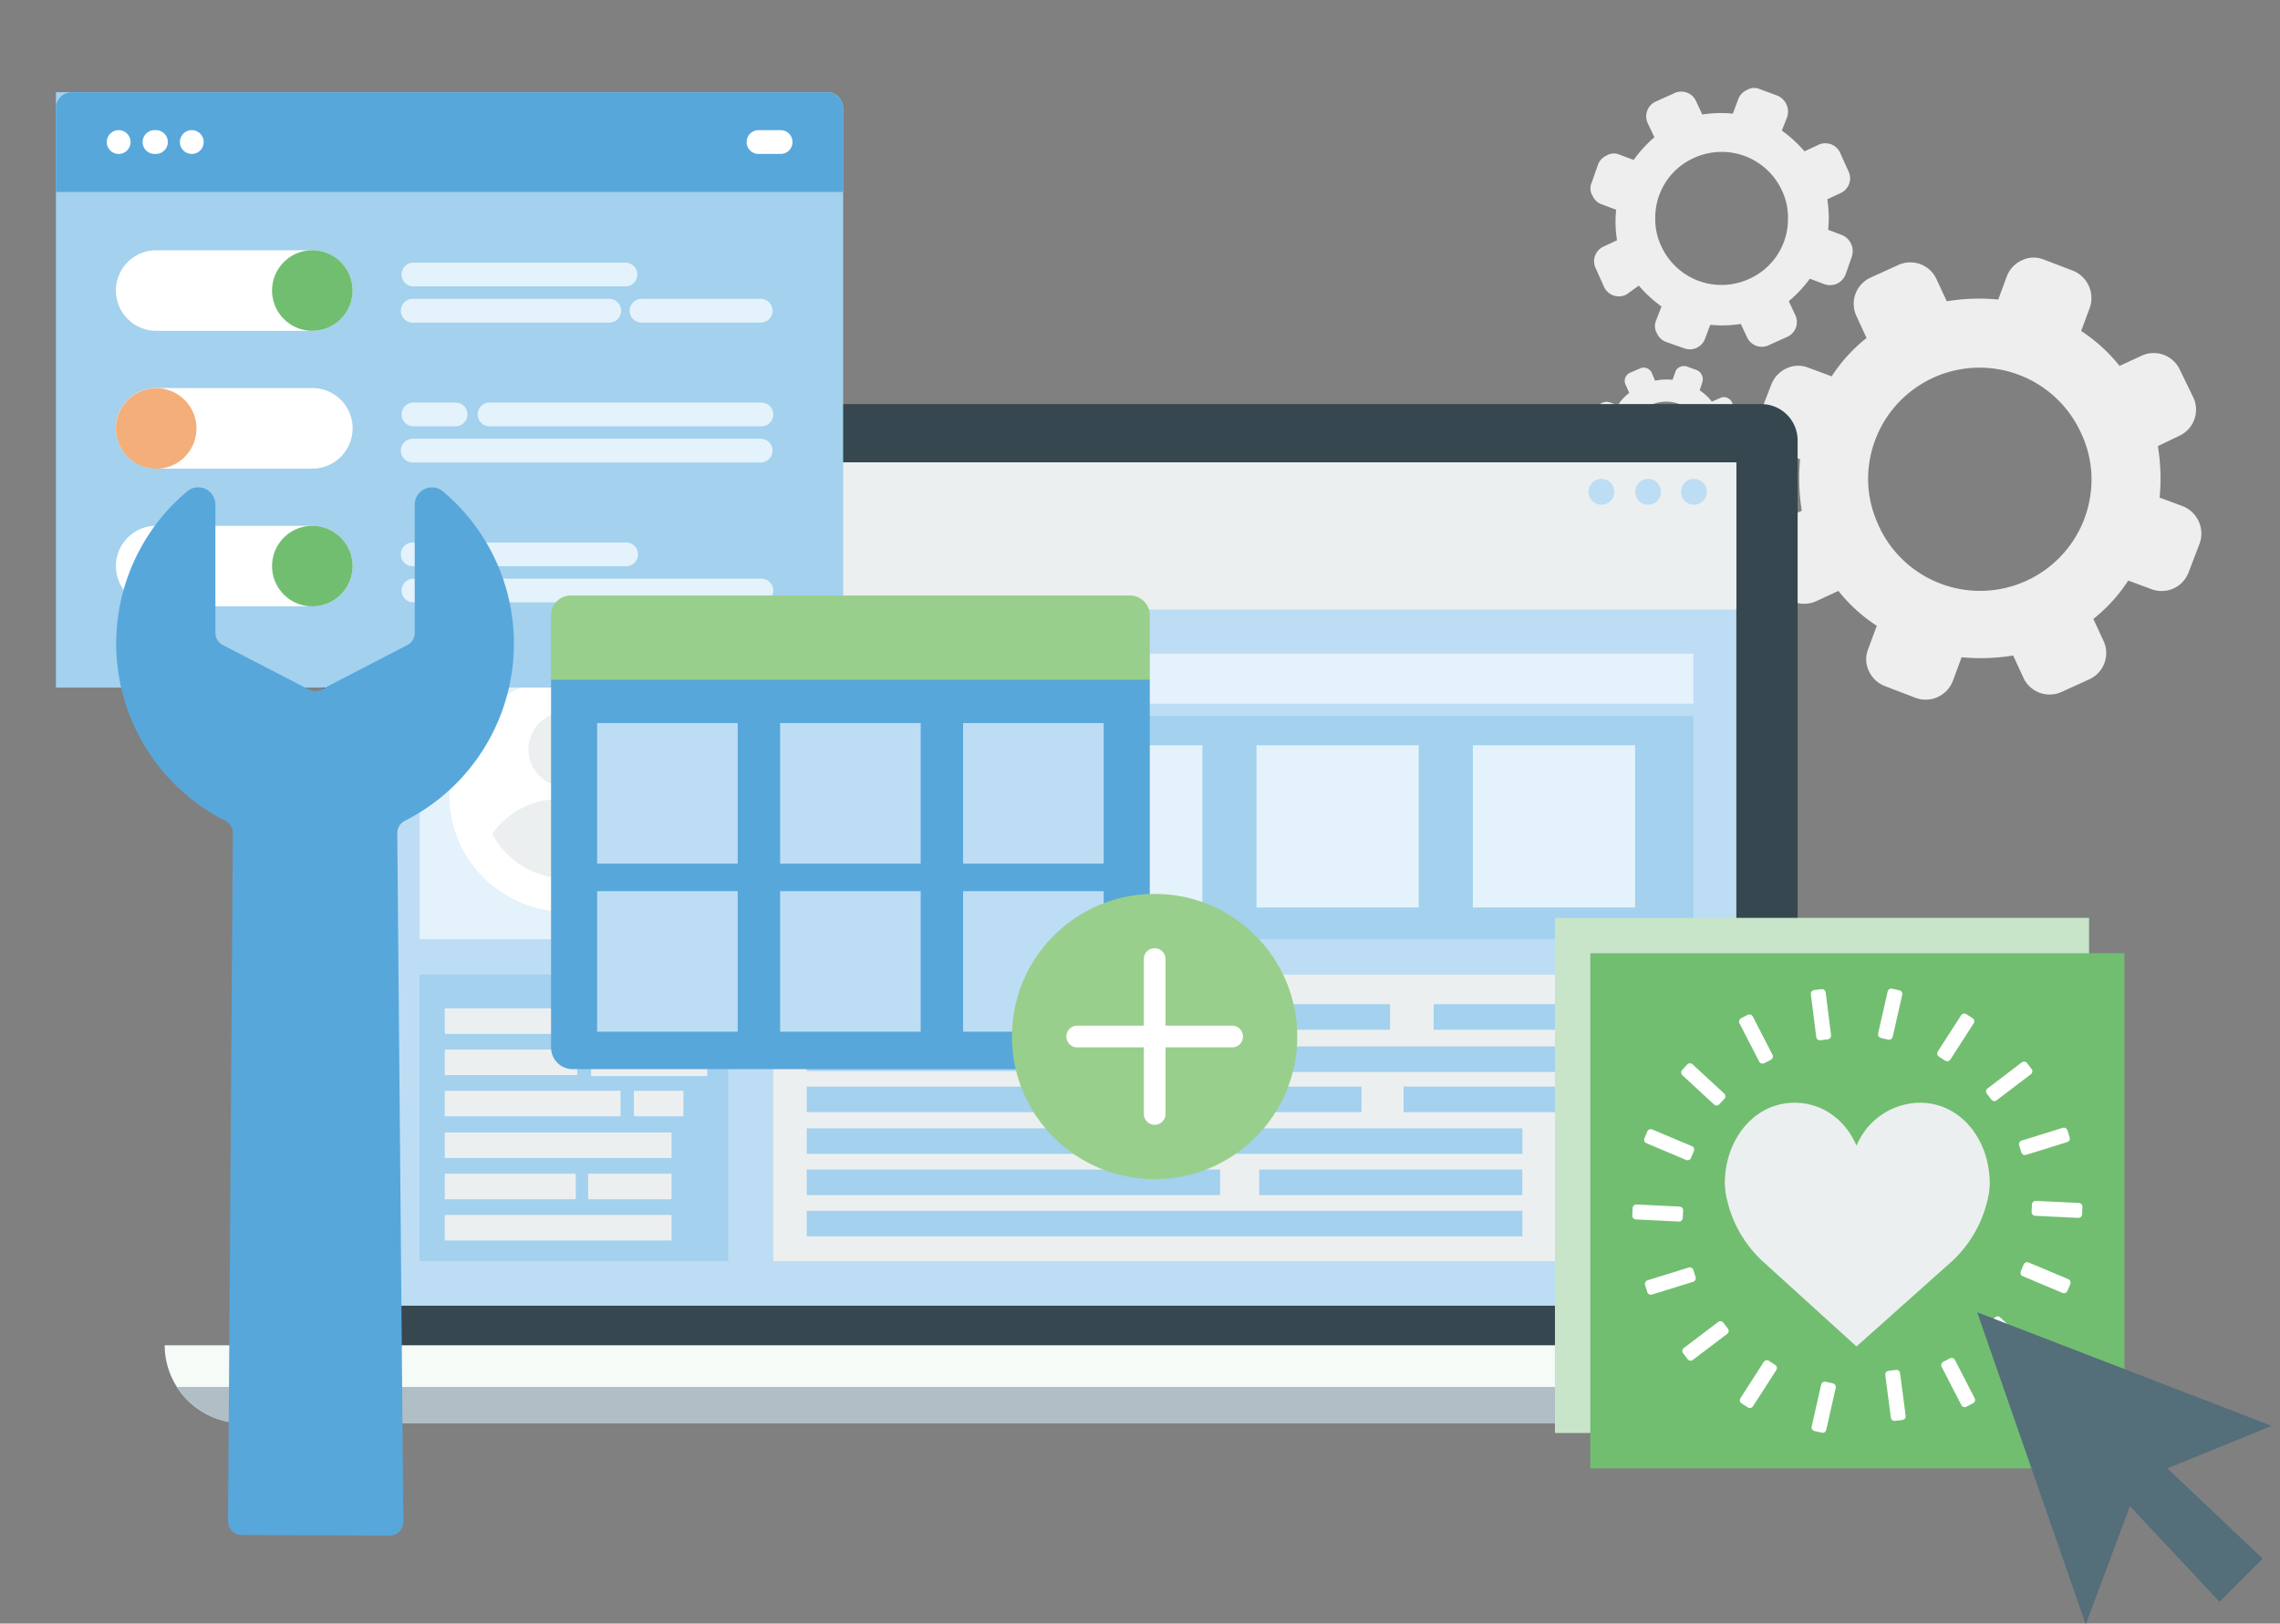 <svg id="Layer_5" data-name="Layer 5" xmlns="http://www.w3.org/2000/svg" viewBox="0 0 548 390.3"><rect x="0" y="0" width="548" height="390.3" fill="#808080" stroke="none"/><defs><style>.cls-1{fill:#eee;}.cls-2{fill:#37474f;}.cls-3{fill:#f5fbf7;}.cls-4{fill:#b0bec5;}.cls-5{fill:#90a4ae;}.cls-6{fill:#bdddf4;}.cls-7{fill:#eceff0;}.cls-13,.cls-8{fill:#fff;}.cls-9{fill:#e4f2fb;}.cls-10{fill:#a3d1ee;}.cls-11{fill:#c8e5c9;}.cls-12{fill:#71be71;}.cls-13{stroke:#fff;stroke-linecap:round;stroke-linejoin:round;stroke-width:1.78px;}.cls-14{fill:#546e7a;}.cls-15{fill:#57a7db;}.cls-16{fill:#f4ae7a;}.cls-17{fill:#99cf8c;}</style></defs><title>support</title><g id="_Group_" data-name="&lt;Group&gt;"><g id="_Group_2" data-name="&lt;Group&gt;"><path id="_Compound_Path_" data-name="&lt;Compound Path&gt;" class="cls-1" d="M409.8,81.44l1.26-3.36a28.43,28.43,0,0,0,7.34-.21L419.87,81a3.91,3.91,0,0,0,5.45,1.89l4.2-1.89a3.91,3.91,0,0,0,1.89-5.45l-1.47-3.15A31.09,31.09,0,0,0,435,67l3.36,1.26a4,4,0,0,0,5.24-2.31l1.47-4.2a4.21,4.21,0,0,0-2.31-5.24l-3.36-1.26a28.43,28.43,0,0,0-.21-7.34l3.15-1.47A3.91,3.91,0,0,0,444.2,41l-1.89-4.2a3.91,3.91,0,0,0-5.45-1.89l-3.15,1.47a31.09,31.09,0,0,0-5.45-5l1.26-3.15a4.21,4.21,0,0,0-2.31-5.24L423,21.44a3.36,3.36,0,0,0-3.15.21,3.81,3.81,0,0,0-2.1,2.31l-1.26,3.36a28.43,28.43,0,0,0-7.34.21l-1.47-3.15a3.91,3.91,0,0,0-5.45-1.89l-4.2,1.89a3.91,3.91,0,0,0-1.89,5.45L397.64,33a31.09,31.09,0,0,0-5,5.45l-3.36-1.26a3.36,3.36,0,0,0-3.15.21,3.81,3.81,0,0,0-2.1,2.31l-1.47,4.2a3.36,3.36,0,0,0,.21,3.15,3.81,3.81,0,0,0,2.31,2.1l3.36,1.26a28.43,28.43,0,0,0,.21,7.34l-3.15,1.47a3.91,3.91,0,0,0-1.89,5.45l1.89,4.2a3.91,3.91,0,0,0,5.45,1.89l2.94-2.1a31.09,31.09,0,0,0,5.45,5L398.06,77a3.36,3.36,0,0,0,.21,3.15,3.81,3.81,0,0,0,2.31,2.1l4.2,1.47A3.87,3.87,0,0,0,409.8,81.44ZM399.31,59.2a14.92,14.92,0,0,1-1.47-6.71A15.71,15.71,0,0,1,407.08,38a15.94,15.94,0,0,1,21.19,7.76,14.92,14.92,0,0,1,1.47,6.71A15.71,15.71,0,0,1,420.5,67,15.88,15.88,0,0,1,399.31,59.2Z"/><path id="_Compound_Path_2" data-name="&lt;Compound Path&gt;" class="cls-1" d="M398.27,121.5l.63-1.89a14.45,14.45,0,0,0,4.2-.21l.84,1.89a2.14,2.14,0,0,0,2.94,1l2.31-1a2.14,2.14,0,0,0,1-2.94l-.84-1.89a12,12,0,0,0,2.73-2.94l1.89.63a2.34,2.34,0,0,0,2.94-1.26l.84-2.31a2.43,2.43,0,0,0-1.26-2.94l-1.89-.63a14.45,14.45,0,0,0-.21-4.2l1.89-.84a2.14,2.14,0,0,0,1-2.94l-1-2.31a2.14,2.14,0,0,0-2.94-1l-1.89.84a12,12,0,0,0-2.94-2.73l.63-1.89A2.43,2.43,0,0,0,407.91,89l-2.31-.84a2.3,2.3,0,0,0-1.68,0,1.89,1.89,0,0,0-1.26,1.26L402,91.3a14.45,14.45,0,0,0-4.2.21L397,89.62a2.14,2.14,0,0,0-2.94-1l-2.31,1a2.14,2.14,0,0,0-1,2.94l.84,1.89a12,12,0,0,0-2.73,2.94l-1.89-.63a2.3,2.3,0,0,0-1.68,0A1.89,1.89,0,0,0,384,98l-.84,2.31a2.3,2.3,0,0,0,0,1.68,2.45,2.45,0,0,0,1.26,1.26l1.89.63a14.45,14.45,0,0,0,.21,4.2l-1.89.84a2.14,2.14,0,0,0-1,2.94l1,2.31a2.14,2.14,0,0,0,2.94,1l1.89-.84a12,12,0,0,0,2.94,2.73l-.63,1.89a2.3,2.3,0,0,0,0,1.68,1.89,1.89,0,0,0,1.26,1.26l2.31.84A2.34,2.34,0,0,0,398.27,121.5Zm-5.87-12.38a8.23,8.23,0,0,1-.84-3.78,8.73,8.73,0,0,1,5.24-8,8.9,8.9,0,0,1,11.75,4.41,8.23,8.23,0,0,1,.84,3.78,8.73,8.73,0,0,1-5.24,8A9.08,9.08,0,0,1,392.39,109.13Z"/><path id="_Compound_Path_3" data-name="&lt;Compound Path&gt;" class="cls-1" d="M469.38,163.66l2.1-5.66a48.63,48.63,0,0,0,12.38-.42l2.52,5.45a6.93,6.93,0,0,0,9,3.36l6.92-3.15a6.93,6.93,0,0,0,3.36-9l-2.52-5.45a38.94,38.94,0,0,0,8.39-9.23l5.66,2.1a6.91,6.91,0,0,0,8.81-4l2.73-7.13a7.1,7.1,0,0,0-4-8.81l-5.66-2.1a48.63,48.63,0,0,0-.42-12.38l5.24-2.52a6.93,6.93,0,0,0,3.36-9l-3.36-6.92a6.93,6.93,0,0,0-9-3.36l-5.45,2.52a38.94,38.94,0,0,0-9.23-8.39l2.1-5.66a7.1,7.1,0,0,0-4-8.81l-7.13-2.73a6.53,6.53,0,0,0-5.24.21,7,7,0,0,0-3.57,3.78L480.28,72a48.63,48.63,0,0,0-12.38.42L465.39,67a6.93,6.93,0,0,0-9-3.36l-6.92,3.15a6.93,6.93,0,0,0-3.36,9l2.52,5.45a38.94,38.94,0,0,0-8.39,9.23l-5.66-2.1a6.53,6.53,0,0,0-5.24.21,7,7,0,0,0-3.57,3.78L423,99.48a6.53,6.53,0,0,0,.21,5.24,7,7,0,0,0,3.78,3.57l5.66,2.1a48.63,48.63,0,0,0,.42,12.38l-5.45,2.52a6.93,6.93,0,0,0-3.36,9l3.15,6.92a6.93,6.93,0,0,0,9,3.36l5.45-2.52a38.94,38.94,0,0,0,9.23,8.39l-2.1,5.66a6.53,6.53,0,0,0,.21,5.24,7,7,0,0,0,3.78,3.57l7.13,2.73A7,7,0,0,0,469.38,163.66Zm-17.83-37.34A26,26,0,0,1,449,115.21a26.79,26.79,0,0,1,51.18-11.12,26,26,0,0,1,2.52,11.12,26.79,26.79,0,0,1-51.18,11.12Z"/></g></g><g id="_Group_3" data-name=" Group "><path id="_Path_4" data-name=" Path 4" class="cls-2" d="M86.35,97.14a8.72,8.72,0,0,0-8.73,8.71s0,0,0,0V323.24A8.72,8.72,0,0,0,86.33,332h337a8.72,8.72,0,0,0,8.73-8.71V105.87a8.72,8.72,0,0,0-8.71-8.73h-337Z"/><path id="_Path_5" data-name=" Path 5" class="cls-3" d="M58.27,342.1H451.21a18.77,18.77,0,0,0,18.71-18.71H39.58A18.77,18.77,0,0,0,58.27,342.1Z"/><path id="_Path_6" data-name=" Path 6" class="cls-4" d="M42.54,333.42a18.89,18.89,0,0,0,15.75,8.73H451.23A18.33,18.33,0,0,0,467,333.42Z"/><circle id="_Path_7" data-name=" Path 7" class="cls-5" cx="73.57" cy="328.06" r="2.02"/><circle id="_Path_8" data-name=" Path 8" class="cls-5" cx="67.8" cy="328.06" r="2.18"/><circle id="_Path_9" data-name=" Path 9" class="cls-5" cx="61.88" cy="328.06" r="2.18"/></g><g id="_Group_2-2" data-name=" Group 2"><rect class="cls-6" x="92.12" y="111.16" width="325.21" height="202.72"/></g><rect class="cls-7" x="92.12" y="111.16" width="325.21" height="35.34"/><path class="cls-8" d="M113.73,136.73l-8.1-8.1,8.1-8.1L111.24,118l-10.37,10.38,10.39,10.39Zm9.15,0,8.1-8.1-8.1-8.1,2.49-2.49,10.39,10.39-10.4,10.38Z"/><rect class="cls-9" x="100.85" y="156.89" width="74.15" height="68.87"/><rect class="cls-10" x="185.85" y="172.15" width="221.15" height="53.6"/><rect class="cls-9" x="185.85" y="157.15" width="221.15" height="12"/><rect class="cls-7" x="185.85" y="234.29" width="221.15" height="68.87"/><rect class="cls-10" x="100.85" y="234.29" width="74.15" height="68.87"/><circle class="cls-6" cx="384.9" cy="118.23" r="3.12"/><circle class="cls-6" cx="396.13" cy="118.23" r="3.12"/><circle class="cls-6" cx="407.14" cy="118.23" r="3.12"/><rect class="cls-7" x="106.9" y="242.4" width="44.43" height="6.14"/><rect class="cls-7" x="154.66" y="242.4" width="14.93" height="6.14"/><rect class="cls-7" x="106.9" y="252.3" width="31.83" height="6.14"/><rect class="cls-7" x="142.06" y="252.55" width="27.94" height="6.14"/><rect class="cls-7" x="106.9" y="262.21" width="42.25" height="6.14"/><rect class="cls-7" x="152.36" y="262.21" width="11.91" height="6.14"/><rect class="cls-7" x="106.9" y="272.24" width="54.51" height="6.14"/><rect class="cls-7" x="106.9" y="282.15" width="31.49" height="6.14"/><rect class="cls-7" x="141.37" y="282.15" width="20.04" height="6.14"/><rect class="cls-7" x="106.9" y="292.06" width="54.51" height="6.14"/><circle class="cls-8" cx="136" cy="191.15" r="28"/><circle class="cls-7" cx="136" cy="180.15" r="9"/><path class="cls-7" d="M136,211.15a20,20,0,0,0,17.67-10.64,19.12,19.12,0,0,0-15.77-8.36H134.1a19.12,19.12,0,0,0-15.77,8.36A20,20,0,0,0,136,211.15Z"/><rect class="cls-10" x="193.9" y="241.4" width="140.2" height="6.14"/><rect class="cls-10" x="344.59" y="241.4" width="47.12" height="6.14"/><rect class="cls-10" x="193.9" y="251.3" width="100.45" height="6.14"/><rect class="cls-10" x="304.84" y="251.55" width="88.16" height="6.14"/><rect class="cls-10" x="193.9" y="261.21" width="133.33" height="6.14"/><rect class="cls-10" x="337.35" y="261.21" width="37.58" height="6.14"/><rect class="cls-10" x="193.9" y="271.24" width="172.01" height="6.14"/><rect class="cls-10" x="193.9" y="281.15" width="99.36" height="6.14"/><rect class="cls-10" x="302.65" y="281.15" width="63.24" height="6.14"/><rect class="cls-10" x="193.9" y="291.06" width="172.01" height="6.14"/><rect class="cls-11" x="376.01" y="218.38" width="123.83" height="128.38" transform="translate(720.49 -155.36) rotate(90)"/><rect class="cls-12" x="384.51" y="226.88" width="123.83" height="128.38" transform="translate(737.49 -155.36) rotate(90)"/><rect class="cls-13" x="436.76" y="238.77" width="1.81" height="10.37" transform="translate(-27.12 56.75) rotate(-7.2)"/><rect class="cls-13" x="421.14" y="244.62" width="1.81" height="10.37" transform="translate(-67.55 221.19) rotate(-27.28)"/><rect class="cls-13" x="408.47" y="255.45" width="1.81" height="10.37" transform="translate(-59.89 384.37) rotate(-47.25)"/><rect class="cls-13" x="400.26" y="269.96" width="1.81" height="10.37" transform="translate(-8.24 537.87) rotate(-67.13)"/><rect class="cls-13" x="397.51" y="286.4" width="1.82" height="10.37" transform="translate(87.8 675.35) rotate(-87.21)"/><rect class="cls-13" x="396.28" y="307.07" width="10.37" height="1.81" transform="translate(-73.33 133.05) rotate(-17.27)"/><rect class="cls-13" x="404.74" y="321.43" width="10.37" height="1.81" transform="translate(-111.48 313.44) rotate(-37.2)"/><rect class="cls-13" x="490.77" y="301.99" width="1.81" height="10.37" transform="translate(18.06 641.53) rotate(-67.22)"/><rect class="cls-13" x="493.52" y="285.55" width="1.81" height="10.37" transform="translate(180.12 770.52) rotate(-87.23)"/><rect class="cls-13" x="486.2" y="273.43" width="10.37" height="1.81" transform="translate(-59.26 158.09) rotate(-17.25)"/><rect class="cls-13" x="477.74" y="259.07" width="10.37" height="1.81" transform="translate(-58.84 345.41) rotate(-37.26)"/><rect class="cls-13" x="464.87" y="248.47" width="10.37" height="1.81" transform="translate(5.86 509.49) rotate(-57.21)"/><rect class="cls-13" x="449.15" y="242.9" width="10.37" height="1.81" transform="translate(115.97 632.88) rotate(-77.21)"/><rect class="cls-13" x="454.11" y="332.99" width="1.81" height="10.37" transform="matrix(0.99, -0.13, 0.13, 0.99, -38.85, 59.8)"/><rect class="cls-13" x="469.73" y="327.15" width="1.82" height="10.37" transform="translate(-99.93 252.39) rotate(-27.25)"/><rect class="cls-13" x="482.41" y="316.32" width="1.81" height="10.37" transform="translate(-80.87 458.09) rotate(-47.24)"/><rect class="cls-13" x="417.45" y="331.85" width="10.37" height="1.81" transform="translate(-85.93 507.99) rotate(-57.23)"/><rect class="cls-13" x="433.17" y="337.41" width="10.37" height="1.81" transform="translate(11.55 691.09) rotate(-77.24)"/><path class="cls-7" d="M446.21,275.44a16.67,16.67,0,0,1,15.27-10.35c9.2,0,15.82,7.87,16.65,17.25a17.11,17.11,0,0,1-.53,6.52,28.82,28.82,0,0,1-8.79,14.65l-22.6,20.17L424,303.51a28.83,28.83,0,0,1-8.79-14.65,17.2,17.2,0,0,1-.54-6.52c.83-9.38,7.46-17.25,16.66-17.25,6.83,0,12.32,4.26,14.89,10.35Zm0,0"/><polygon class="cls-14" points="475.22 315.46 501.31 390.5 511.93 362.05 533.44 385.05 543.82 374.67 520.92 352.99 546 342.77 475.22 315.46"/><rect class="cls-9" x="198" y="179.15" width="39" height="39"/><rect class="cls-9" x="250" y="179.15" width="39" height="39"/><rect class="cls-9" x="302" y="179.15" width="39" height="39"/><rect class="cls-9" x="354" y="179.15" width="39" height="39"/><path class="cls-10" d="M202.65,26V165.29H13.44V22.15h185.4A3.81,3.81,0,0,1,202.65,26Z"/><path class="cls-15" d="M202.65,26V46.15H13.44V26a3.81,3.81,0,0,1,3.81-3.81h181.6A3.81,3.81,0,0,1,202.65,26Z"/><path class="cls-8" d="M28.69,37h0a2.86,2.86,0,1,1,0-5.71h0a2.86,2.86,0,0,1,0,5.71Z"/><path class="cls-8" d="M37.31,37h0a2.86,2.86,0,1,1,0-5.71h0a2.86,2.86,0,1,1,0,5.71Z"/><path class="cls-8" d="M45.93,37h0a2.86,2.86,0,0,1,0-5.71h0a2.86,2.86,0,1,1,0,5.71Z"/><path class="cls-8" d="M187.45,37h-5.31a2.86,2.86,0,0,1,0-5.71h5.31a2.86,2.86,0,1,1,0,5.71Z"/><path class="cls-8" d="M37.54,93.28H75.07a9.68,9.68,0,1,1,0,19.37H37.54a9.68,9.68,0,1,1,0-19.37Z"/><path class="cls-16" d="M47.22,103a9.68,9.68,0,1,1-9.68-9.68A9.68,9.68,0,0,1,47.22,103Z"/><path class="cls-8" d="M75.07,79.52H37.54a9.68,9.68,0,1,1,0-19.36H75.07a9.68,9.68,0,1,1,0,19.36Z"/><path class="cls-12" d="M84.75,69.84a9.68,9.68,0,1,1-9.68-9.68,9.68,9.68,0,0,1,9.68,9.68Z"/><path class="cls-8" d="M75.07,145.76H37.54a9.68,9.68,0,1,1,0-19.36H75.07a9.68,9.68,0,1,1,0,19.36Z"/><path class="cls-12" d="M84.75,136.08a9.68,9.68,0,1,1-9.68-9.68,9.68,9.68,0,0,1,9.68,9.68Z"/><path class="cls-9" d="M150.31,136.12H99.37a2.86,2.86,0,1,1,0-5.71h50.95a2.86,2.86,0,1,1,0,5.71Z"/><path class="cls-9" d="M112.46,144.81H99.37a2.85,2.85,0,1,1,0-5.71h13.09a2.85,2.85,0,1,1,0,5.71Z"/><path class="cls-9" d="M183,144.81H120.56a2.85,2.85,0,1,1,0-5.71H183a2.85,2.85,0,1,1,0,5.71Z"/><path class="cls-9" d="M109.49,102.48H99.37a2.85,2.85,0,1,1,0-5.71h10.13a2.85,2.85,0,1,1,0,5.71Z"/><path class="cls-9" d="M183,102.48H117.67a2.85,2.85,0,1,1,0-5.71H183a2.85,2.85,0,1,1,0,5.71Z"/><path class="cls-9" d="M183,111.18H99.37a2.86,2.86,0,1,1,0-5.71H183a2.86,2.86,0,0,1,0,5.71Z"/><path class="cls-9" d="M150.31,68.85H99.37a2.85,2.85,0,1,1,0-5.71h50.95a2.85,2.85,0,1,1,0,5.71Z"/><path class="cls-9" d="M146.26,77.55H99.37a2.86,2.86,0,1,1,0-5.71h46.89a2.86,2.86,0,1,1,0,5.71Z"/><path class="cls-9" d="M183,77.55H154.37a2.86,2.86,0,1,1,0-5.71H183a2.86,2.86,0,0,1,0,5.71Z"/><path class="cls-15" d="M93.59,369.15a3.34,3.34,0,0,0,3.35-3.45L95.49,201v-.7a3.31,3.31,0,0,1,1.85-3,47.74,47.74,0,0,0,9.14-79.15,4.13,4.13,0,0,0-6.8,3.15v30.83a3.3,3.3,0,0,1-1.8,2.95L77.25,165.77a3.29,3.29,0,0,1-3,0L53.57,155.07a3.3,3.3,0,0,1-1.8-2.95V121.29a4.19,4.19,0,0,0-2.4-3.75,4.06,4.06,0,0,0-4.4.6,47.74,47.74,0,0,0,9.14,79.15,3.31,3.31,0,0,1,1.85,3v.7L54.81,365.6a3.32,3.32,0,0,0,3.3,3.4Z"/><path class="cls-15" d="M132.44,163.18H276.35a0,0,0,0,1,0,0v88.65a5.17,5.17,0,0,1-5.17,5.17H137.62a5.17,5.17,0,0,1-5.17-5.17V163.18A0,0,0,0,1,132.44,163.18Z"/><path class="cls-17" d="M137.19,143.15H271.6a4.75,4.75,0,0,1,4.75,4.75v15.5a0,0,0,0,1,0,0H132.44a0,0,0,0,1,0,0V147.9A4.75,4.75,0,0,1,137.19,143.15Z"/><rect class="cls-6" x="143.52" y="173.82" width="33.79" height="33.79"/><rect class="cls-6" x="187.5" y="173.82" width="33.79" height="33.79"/><rect class="cls-6" x="231.48" y="173.82" width="33.79" height="33.79"/><rect class="cls-6" x="143.52" y="214.22" width="33.79" height="33.79"/><rect class="cls-6" x="187.5" y="214.22" width="33.79" height="33.79"/><rect class="cls-6" x="231.48" y="214.22" width="33.79" height="33.79"/><circle class="cls-17" cx="277.51" cy="249.17" r="34.29"/><path class="cls-8" d="M296.14,246.56h-16v-16a2.61,2.61,0,0,0-5.22,0v16h-16a2.61,2.61,0,1,0,0,5.22h16v16a2.61,2.61,0,1,0,5.22,0v-16h16a2.61,2.61,0,1,0,0-5.22Zm0,0"/></svg>